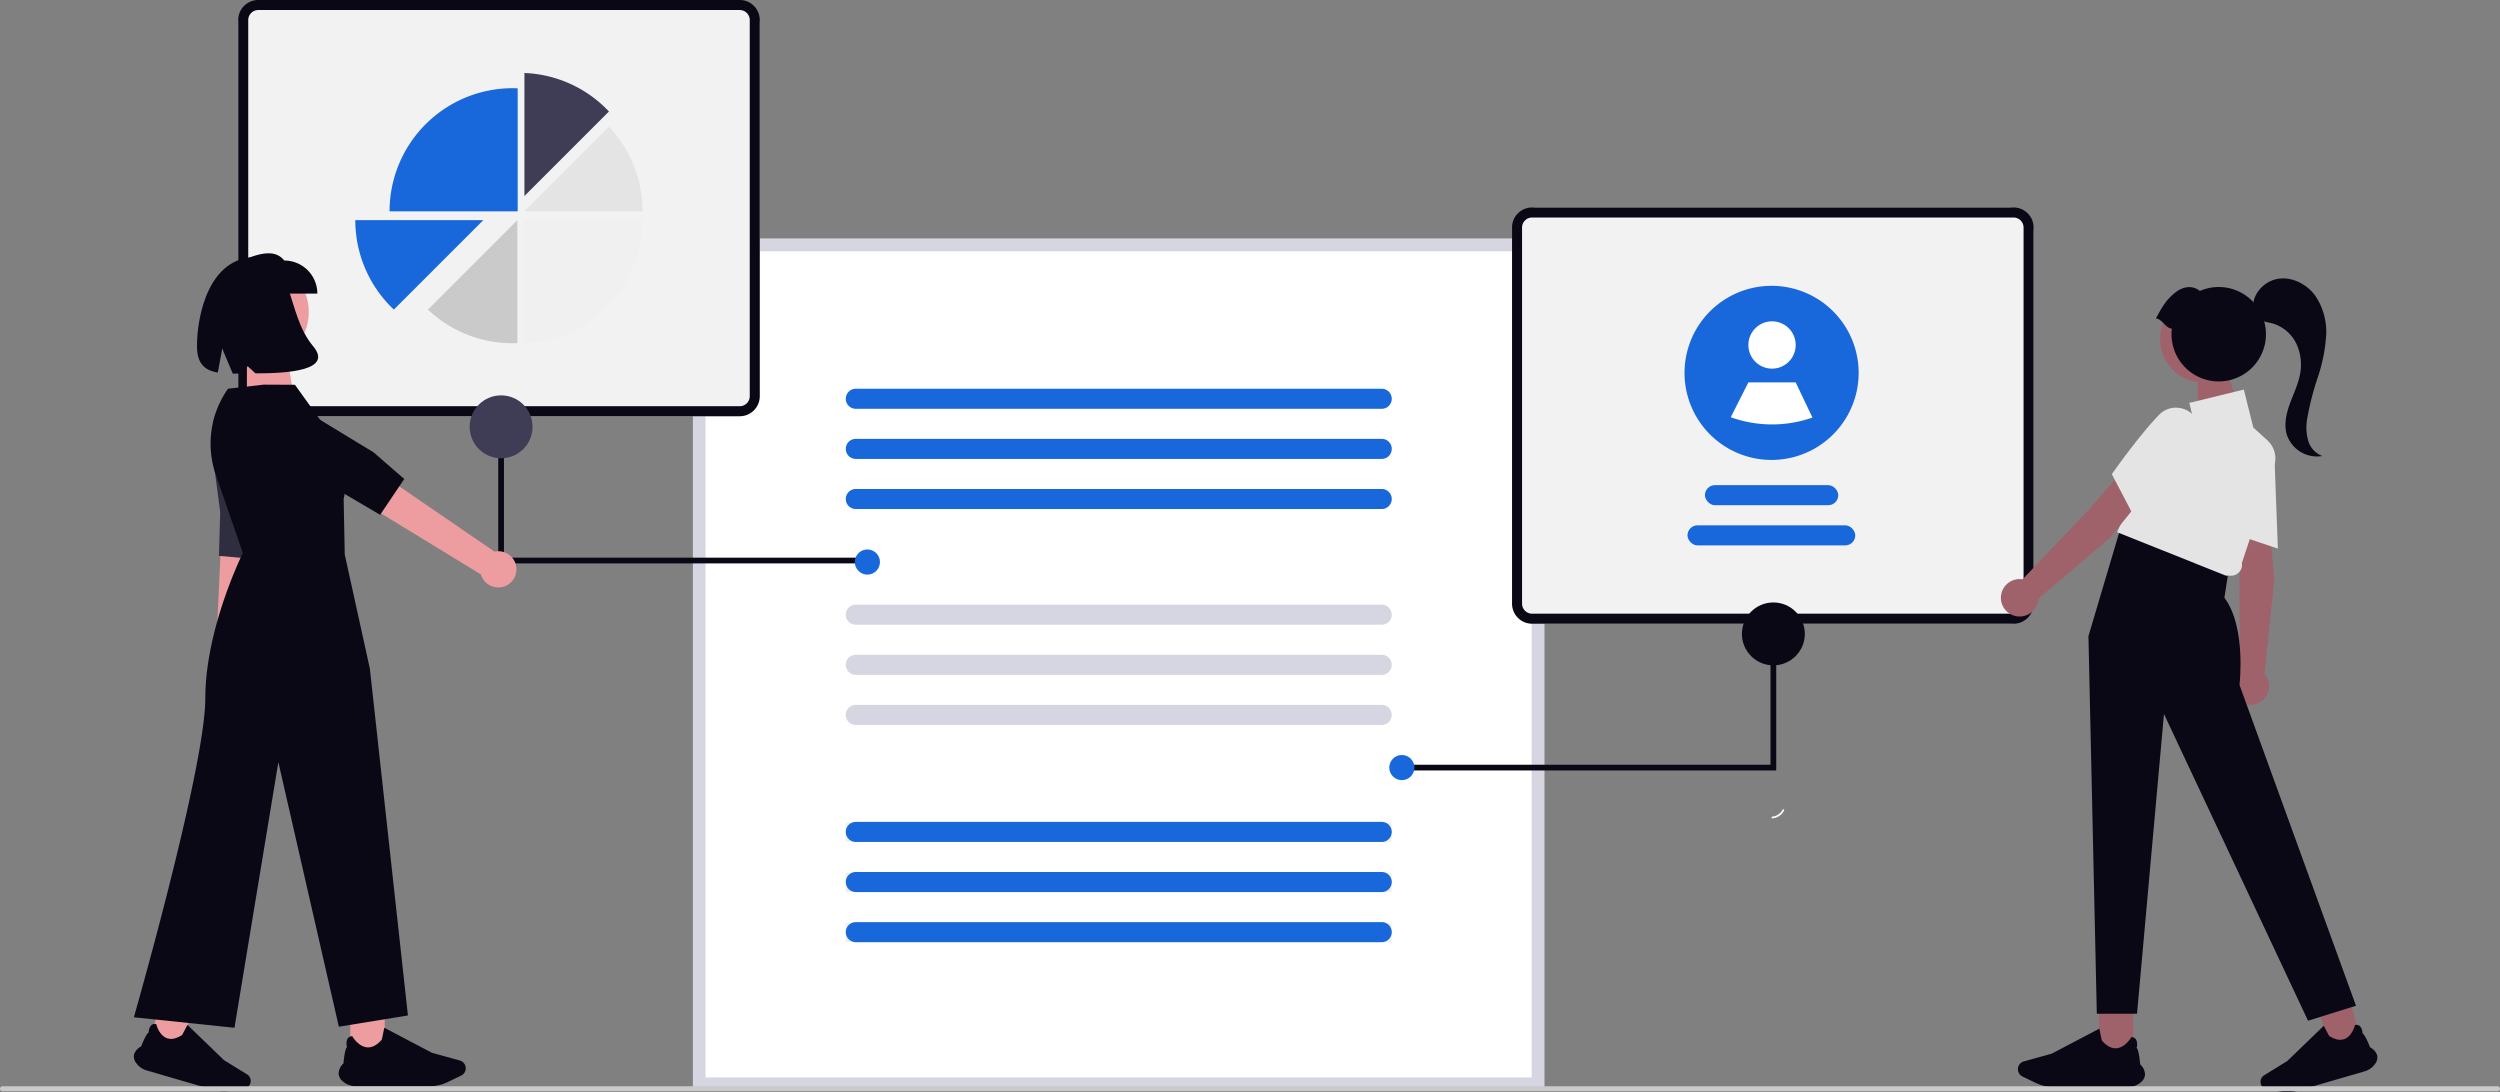 <svg xmlns="http://www.w3.org/2000/svg" width="800" height="349.495" viewBox="0 0 800 349.495" xmlns:xlink="http://www.w3.org/1999/xlink" role="img" artist="Katerina Limpitsouni" source="https://undraw.co/"><rect x="0" y="0" width="800" height="349.495" fill="#808080" stroke="none"/><g transform="translate(-550 -315.111)"><path d="M650.259,592.719H377.849V320.309h272.41Z" transform="translate(393.896 71.19)" fill="#fff"/><path d="M650.259,592.719H377.849V320.309h272.41Zm-268.385-4.025H646.234V324.334H381.874Z" transform="translate(393.896 71.19)" fill="#d6d6e3"/><g transform="translate(1033.852 381.504)"><rect width="166.901" height="133.2" rx="8" transform="translate(0 0)" fill="#f2f2f2"/><path d="M6.419,3.21a3.213,3.213,0,0,0-3.21,3.21V126.78a3.213,3.213,0,0,0,3.21,3.21H160.481a3.213,3.213,0,0,0,3.21-3.21V6.419a3.213,3.213,0,0,0-3.21-3.21H6.419m0-3.21H160.481A6.419,6.419,0,0,1,166.9,6.419V126.78a6.419,6.419,0,0,1-6.419,6.419H6.419A6.419,6.419,0,0,1,0,126.78V6.419A6.419,6.419,0,0,1,6.419,0Z" transform="translate(0 0)" fill="#090814"/><rect width="42.665" height="6.419" rx="3.21" transform="translate(61.726 88.852)" fill="#1868DB"/><rect width="53.694" height="6.419" rx="3.21" transform="translate(56.143 101.713)" fill="#1868DB"/><g transform="translate(55.192 25.067)"><path d="M821.807,419.345a27.868,27.868,0,0,1-41.067,24.534l-.005-.005a27.859,27.859,0,1,1,41.073-24.528Z" transform="translate(-766.084 -391.484)" fill="#1868DB"/><circle cx="7.573" cy="7.573" r="7.573" transform="translate(20.434 11.362)" fill="#fff"/><path d="M810.665,441.252a39.034,39.034,0,0,1-26.14-.1l-.005,0,5.642-11.137h15.146Z" transform="translate(-769.727 -399.097)" fill="#fff"/></g></g><g transform="translate(626.229 315.111)"><rect width="166.901" height="133.2" rx="8" fill="#f2f2f2"/><path d="M6.419,3.21a3.213,3.213,0,0,0-3.21,3.21V126.78a3.213,3.213,0,0,0,3.21,3.21H160.481a3.213,3.213,0,0,0,3.21-3.21V6.419a3.213,3.213,0,0,0-3.21-3.21H6.419m0-3.21H160.481A6.419,6.419,0,0,1,166.9,6.419V126.78a6.419,6.419,0,0,1-6.419,6.419H6.419A6.419,6.419,0,0,1,0,126.78V6.419A6.419,6.419,0,0,1,6.419,0Z" fill="#090814"/><g transform="translate(37.471 23.359)"><path d="M326,309.672a39.277,39.277,0,0,0-27.042-12.317v39.359Z" transform="translate(-244.839 -297.356)" fill="#3f3d56"/><path d="M326,318.813l-27.042,27.042h37.791A39.256,39.256,0,0,0,326,318.813Z" transform="translate(-244.839 -301.595)" fill="#e4e4e4"/><path d="M336.795,356.038a39.5,39.5,0,0,1-.678,7.312c-.035.191-.072.38-.111.569a39.073,39.073,0,0,1-4.559,11.947c-.115.2-.234.4-.353.592v0a39.515,39.515,0,0,1-7.91,9.358c-.154.134-.308.267-.464.4a39.222,39.222,0,0,1-23.758,9.181V356.038Z" transform="translate(-244.839 -308.951)" fill="#f0f0f0"/><path d="M287.534,395.431c.523,0,1.043-.013,1.561-.034v-39.36l-28.624,28.624a39.256,39.256,0,0,0,27.063,10.769Z" transform="translate(-237.233 -308.951)" fill="#cacaca"/><path d="M284.564,303.419a39.394,39.394,0,0,0-39.394,39.394h41V303.454C285.635,303.433,285.1,303.419,284.564,303.419Z" transform="translate(-234.21 -298.554)" fill="#1868DB"/><path d="M272.467,356.038l-8.282,8.282-.271.271-.006.006-7.222,7.221-.275.275-7.8,7.8-.275.275v0l-4.491,4.489a39.28,39.28,0,0,1-12.331-28.623Z" transform="translate(-231.511 -308.951)" fill="#1868DB"/></g></g><path d="M3.21,0H171.5a3.21,3.21,0,1,1,0,6.419H3.21A3.21,3.21,0,0,1,3.21,0Z" transform="translate(820.596 508.604)" fill="#d6d6e3"/><path d="M3.21,0H171.5a3.21,3.21,0,1,1,0,6.419H3.21A3.21,3.21,0,0,1,3.21,0Z" transform="translate(820.596 524.639)" fill="#d6d6e3"/><path d="M3.21,0H171.5a3.21,3.21,0,1,1,0,6.419H3.21A3.21,3.21,0,0,1,3.21,0Z" transform="translate(820.596 540.674)" fill="#d6d6e3"/><path d="M3.21,0H171.5a3.21,3.21,0,1,1,0,6.419H3.21A3.21,3.21,0,0,1,3.21,0Z" transform="translate(820.596 439.512)" fill="#1868DB"/><path d="M3.21,0H171.5a3.21,3.21,0,1,1,0,6.419H3.21A3.21,3.21,0,0,1,3.21,0Z" transform="translate(820.596 455.546)" fill="#1868DB"/><path d="M3.21,0H171.5a3.21,3.21,0,1,1,0,6.419H3.21A3.21,3.21,0,0,1,3.21,0Z" transform="translate(820.596 471.581)" fill="#1868DB"/><path d="M0,0H174.705V6.167H0Z" transform="translate(820.596 578.368)" fill="#f0f0f0"/><path d="M0,0H174.705V6.167H0Z" transform="translate(820.596 594.403)" fill="#f0f0f0"/><path d="M0,0H174.705V6.167H0Z" transform="translate(820.596 610.438)" fill="#f0f0f0"/><g transform="translate(999.464 507.896)"><path d="M560.144,325.706h118.93V273.559h-1.83v50.317h-117.1Z" transform="translate(-560.144 -271.944)" fill="#090814"/><circle cx="10.063" cy="10.063" r="10.063" transform="translate(107.951)" fill="#090814"/></g><path d="M317.627,237.706H198.7V185.559h1.829v50.317h117.1Z" transform="translate(510.739 257.682)" fill="#090814"/><circle cx="10.063" cy="10.063" r="10.063" transform="translate(700.288 441.626)" fill="#3f3d56"/><circle cx="4.025" cy="4.025" r="4.025" transform="translate(994.568 556.709)" fill="#1868DB"/><circle cx="4.025" cy="4.025" r="4.025" transform="translate(823.538 490.939)" fill="#1868DB"/><g transform="translate(592.835 396.17)"><rect width="10.383" height="13.684" transform="translate(15 254.817) rotate(-163.78)" fill="#ed9da0"/><path d="M.746,581.808a3.4,3.4,0,0,1-.7-2.691A4.341,4.341,0,0,1,2.336,576.5c.113-.3,1.522-3.984,2.41-4.46a3.412,3.412,0,0,1,.869-2.365,1.748,1.748,0,0,1,1.509-.331l.026,0,.006.026c.008.034.84,3.446,3.3,4.439,1.408.569,3.078.245,4.963-.963.085-.1,1.059-1.962,1.7-3.193l.025-.052L28.82,580.869l7.411,4.575a2.443,2.443,0,0,1-.88,4.489l-4.453.742a12.73,12.73,0,0,1-5.613-.332L4.094,584.178a6.163,6.163,0,0,1-3.345-2.37Z" transform="translate(0.003 -322.697)" fill="#090814"/><rect width="11.028" height="14.535" transform="translate(69.263 241.972)" fill="#ed9da0"/><path d="M138.219,593.857a3.607,3.607,0,0,1-1.513-2.534,4.615,4.615,0,0,1,1.561-3.349c.026-.338.37-4.516,1.134-5.264a3.629,3.629,0,0,1,.185-2.669,1.856,1.856,0,0,1,1.441-.786l.029,0,.014.025c.019.033,1.879,3.265,4.679,3.549,1.6.165,3.211-.663,4.776-2.455.055-.132.5-2.315.783-3.759l.012-.058,15.253,8.017,8.915,2.467a2.6,2.6,0,0,1,.432,4.84l-4.322,2.078a13.518,13.518,0,0,1-5.823,1.327H142.333a6.547,6.547,0,0,1-4.115-1.424Z" transform="translate(-71.188 -328.745)" fill="#090814"/><path d="M0,0H12.167L15.4,19.457H0Z" transform="translate(36.17 28.743)" fill="#ed9da0"/><path d="M193.213,483.432a5.263,5.263,0,0,0,1.253-7.973l6.84-68.638-11.421.758-3.164,67.587a5.292,5.292,0,0,0,6.492,8.266Z" transform="translate(-160.616 -344.174)" fill="#ed9da0"/><path d="M185.279,400.408l2.994,22.758-.416,13.948,12.562,1.15,2.518-11.6,1.387-30.712a9.165,9.165,0,0,0-8.1-9.517h0a9.165,9.165,0,0,0-10.144,7.9Z" transform="translate(-160.638 -340.303)" fill="#2f2e41"/><circle cx="16.521" cy="16.521" r="16.521" transform="translate(22.939 2.273)" fill="#ed9da0"/><path d="M196.478,381.378l-11.465,1.31h0a30.509,30.509,0,0,0-3.9,27.549l8.651,25.026s-12.009,24.074-12.009,46.426-22.87,102.137-22.87,102.137l32.192,3.358,14.046-84.994,19.357,84.651,22.1-3.6L230.405,472.258l-8.042-36.531-.343-17.815s3.42-13.368-5.139-21.926l-10.449-14.56Z" transform="translate(-154.884 -339.357)" fill="#090814"/><path d="M288.461,442.733a5.767,5.767,0,0,0-7-5.4l-62.344-42.721-5.287,11.373L277.1,444.618a5.8,5.8,0,0,0,11.361-1.884Z" transform="translate(-166.043 -341.862)" fill="#ed9da0"/><path d="M204.691,406.814l23.443,9.109,13.182,7.745,7.721-11.463-9.82-8.529-28.777-17.508a10.042,10.042,0,0,0-13.409,2.767h0a10.042,10.042,0,0,0,2.249,13.908Z" transform="translate(-162.512 -339.987)" fill="#090814"/><path d="M221.644,342.438H197.367V331.856c5.328-2.117,10.543-3.917,13.694,0a10.582,10.582,0,0,1,10.582,10.582Z" transform="translate(-162.926 -329.545)" fill="#090814"/><path d="M198.372,331.092c-14.513.064-18.575,18.191-18.575,28.454,0,5.723,2.588,7.77,6.656,8.463l1.436-7.661,3.364,7.991c1.143.006,2.343-.016,3.587-.04l1.141-2.349,2.544,2.307c10.188.015,24.993-.895,18.422-8.711C208.144,349.075,211.022,331.036,198.372,331.092Z" transform="translate(-159.6 -329.838)" fill="#090814"/></g><g transform="translate(1190.285 404.201)"><rect width="10.383" height="13.684" transform="matrix(0.96, -0.279, 0.279, 0.96, 101.65, 233.935)" fill="#9f616a"/><path d="M36.643,581.808a3.4,3.4,0,0,0,.7-2.691,4.341,4.341,0,0,0-2.292-2.617c-.113-.3-1.522-3.984-2.41-4.46a3.412,3.412,0,0,0-.869-2.365,1.748,1.748,0,0,0-1.509-.331l-.026,0-.006.026c-.008.034-.84,3.446-3.3,4.439-1.408.569-3.078.245-4.963-.963-.085-.1-1.059-1.962-1.7-3.193l-.025-.052L8.569,580.869l-7.411,4.575a2.443,2.443,0,0,0,.88,4.489l4.453.742a12.731,12.731,0,0,0,5.613-.332l21.191-6.165a6.163,6.163,0,0,0,3.345-2.37Z" transform="translate(83.081 -330.439)" fill="#090814"/><rect width="11.028" height="14.535" transform="translate(31.355 234.231)" fill="#9f616a"/><path d="M175.871,593.857a3.607,3.607,0,0,0,1.513-2.534,4.615,4.615,0,0,0-1.561-3.349c-.026-.338-.37-4.516-1.134-5.264a3.629,3.629,0,0,0-.185-2.669,1.856,1.856,0,0,0-1.441-.786l-.029,0-.014.025c-.019.032-1.879,3.265-4.679,3.549-1.6.165-3.211-.663-4.776-2.455-.055-.132-.5-2.315-.783-3.759l-.012-.058-15.253,8.017-8.915,2.467a2.6,2.6,0,0,0-.432,4.84l4.322,2.078a13.518,13.518,0,0,0,5.823,1.327h23.442a6.546,6.546,0,0,0,4.115-1.425Z" transform="translate(-131.257 -336.486)" fill="#090814"/><path d="M5.438,0h9.278l4.593,13.641H5.438Z" transform="translate(57.537 29.578)" fill="#9f616a"/><path d="M1003.443,431.608,993.32,434.26l.673,16.411.083,29.88a5.988,5.988,0,1,0,7.925,1l3.111-29.989Z" transform="translate(-917.642 -355.003)" fill="#9f616a"/><path d="M1005.729,434.871l-14.8-4.982-.035-.223c-.022-.14-2.192-14.154-2.166-23.768a7.366,7.366,0,0,1,2.455-5.7,7.725,7.725,0,0,1,8.362-1.345,8.263,8.263,0,0,1,5.108,7.348Z" transform="translate(-917.095 -348.398)" fill="#e4e4e4"/><path d="M967.462,440.75l-22.63-5.858-10.461,35.231,2.68,120.838h12.867l8.621-95.927,46.1,98.158,15.344-4.792L982.707,485.739s2.231-18.591-4.834-27.886l1.487-9.667Z" transform="translate(-906.355 -355.652)" fill="#090814"/><path d="M982.288,440.035l-1.713-.027-34.777-13.9,16.638-37.056,7.9,1.436-1.438-5.752,17.454-4.266,3.037,12.147,4.481,4.073A7.879,7.879,0,0,1,996.042,405l-10.322,30.968a3.48,3.48,0,0,1-3.431,4.063Z" transform="translate(-908.612 -344.898)" fill="#e4e4e4"/><path d="M946.977,418.872l-9.149-5.078-10.854,12.327-20.588,21.655a5.988,5.988,0,1,0,5.04,6.2L934.4,434.446Z" transform="translate(-899.455 -351.483)" fill="#9f616a"/><path d="M950.947,422.805,943.7,408.979l.129-.185c.081-.116,8.2-11.745,14.859-18.676a7.366,7.366,0,0,1,5.711-2.42,7.729,7.729,0,0,1,6.974,4.807,8.262,8.262,0,0,1-1.386,8.841Z" transform="translate(-908.197 -346.326)" fill="#e4e4e4"/><circle cx="13.868" cy="13.868" r="13.868" transform="translate(50.957 5.575)" fill="#9f616a"/><path d="M959.446,347.123c2.217-3.969,3.066-5.628,5.924-8.041,2.528-2.135,5.638-2.762,8.146-.739a15.107,15.107,0,1,1-8.961,12.089C962.376,350.126,961.627,347.43,959.446,347.123Z" transform="translate(-909.849 -334.328)" fill="#090814"/><path d="M1017.728,385.264a16.016,16.016,0,0,1-.264-7,89.411,89.411,0,0,1,3.381-13.163,52.475,52.475,0,0,0,2.664-13.3,20.441,20.441,0,0,0-3.534-12.873c-2.7-3.642-7.311-6.028-11.794-5.344-4.284.654-8.024,4.518-8.046,8.805-.767,1.387.224,3.282,1.634,4.105,1.479.863,3.263.978,4.9,1.469a12.3,12.3,0,0,1,7.368,6.521,15.9,15.9,0,0,1,1.068,9.9c-.646,3.226-2.133,6.212-3.247,9.308s-1.86,6.495-.964,9.661a10.174,10.174,0,0,0,11.4,6.947A7.511,7.511,0,0,1,1017.728,385.264Z" transform="translate(-919.431 -333.463)" fill="#090814"/></g><path d="M900.7,659.914H102.3a.8.8,0,1,1,0-1.6H900.7a.8.8,0,1,1,0,1.6Z" transform="translate(448.5 4.403)" fill="#cacaca"/><path d="M811.544,608.022a4.219,4.219,0,0,1-3.315,2.245c-.357.035-.255.582.1.547A4.728,4.728,0,0,0,812,608.339a.287.287,0,0,0-.07-.387.279.279,0,0,0-.387.07Z" transform="translate(308.899 -33.824)" fill="#fff"/><path d="M3.21,0H171.5a3.21,3.21,0,1,1,0,6.419H3.21A3.21,3.21,0,0,1,3.21,0Z" transform="translate(820.596 578.117)" fill="#1868DB"/><path d="M3.21,0H171.5a3.21,3.21,0,1,1,0,6.419H3.21A3.21,3.21,0,0,1,3.21,0Z" transform="translate(820.596 594.151)" fill="#1868DB"/><path d="M3.21,0H171.5a3.21,3.21,0,1,1,0,6.419H3.21A3.21,3.21,0,0,1,3.21,0Z" transform="translate(820.596 610.186)" fill="#1868DB"/></g></svg>